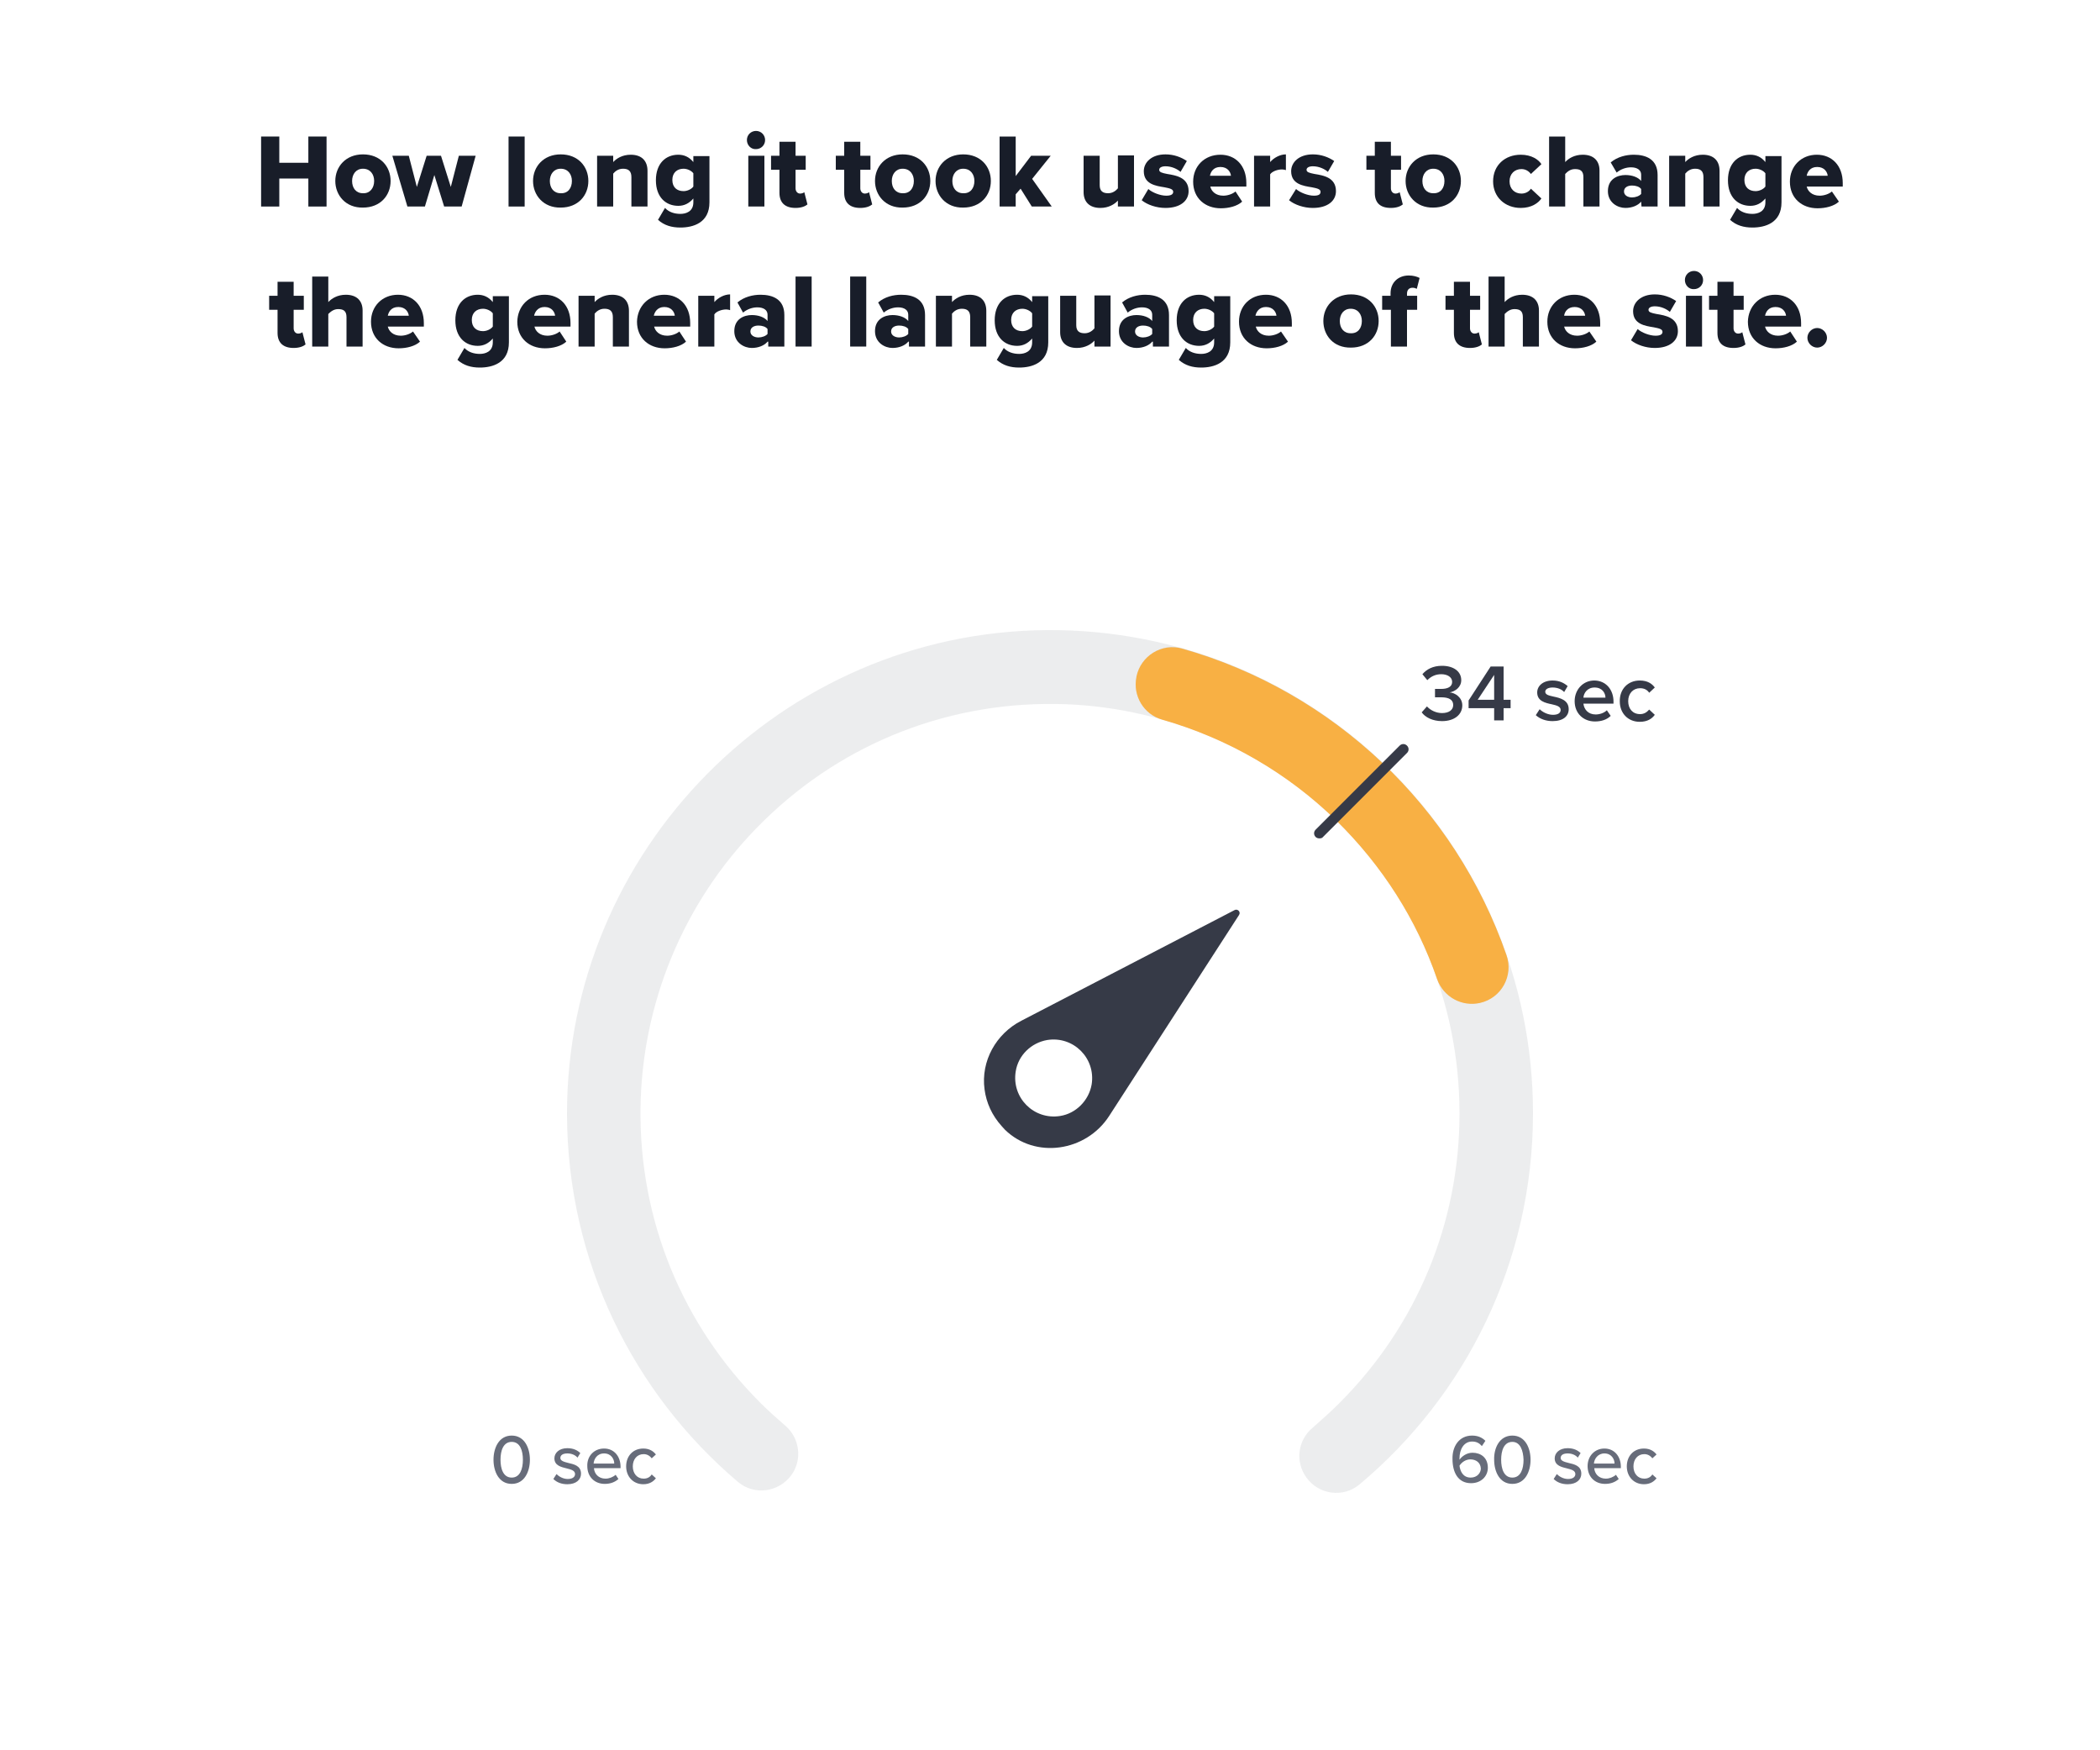 <?xml version="1.0" encoding="UTF-8"?> <!-- Generator: Adobe Illustrator 25.2.1, SVG Export Plug-In . SVG Version: 6.00 Build 0) --> <svg xmlns="http://www.w3.org/2000/svg" xmlns:xlink="http://www.w3.org/1999/xlink" version="1.1" id="Ebene_1" x="0px" y="0px" viewBox="0 0 600 500" style="enable-background:new 0 0 600 500;" xml:space="preserve"> <style type="text/css"> .st0{fill:none;} .st1{fill:#181D29;} .st2{fill:#363A47;} .st3{fill:#676C7A;} .st4{opacity:8.000000e-02;fill:#181D29;enable-background:new ;} .st5{fill:#F8B044;} </style> <rect class="st0" width="600" height="500"></rect> <g> <path class="st1" d="M88.1,51h-8.3v8h-5.2V39h5.2v7.5h8.3V39h5.2v20h-5.2V51z"></path> <path class="st1" d="M95.8,51.7c0-4.1,3-7.6,7.9-7.6c5,0,7.9,3.5,7.9,7.6s-2.9,7.6-7.9,7.6C98.8,59.4,95.8,55.8,95.8,51.7z M106.9,51.7c0-1.9-1.1-3.5-3.2-3.5c-2,0-3.1,1.6-3.1,3.5c0,2,1.1,3.5,3.1,3.5C105.7,55.3,106.9,53.7,106.9,51.7z"></path> <path class="st1" d="M124.1,50l-2.7,9h-5l-4.3-14.5h4.7l2.3,8.9l2.8-8.9h4.1l2.8,8.9l2.3-8.9h4.8l-4,14.5h-5L124.1,50z"></path> <path class="st1" d="M145.3,39h4.6v20h-4.6V39z"></path> <path class="st1" d="M152.3,51.7c0-4.1,3-7.6,7.9-7.6c5,0,7.9,3.5,7.9,7.6s-2.9,7.6-7.9,7.6C155.3,59.4,152.3,55.8,152.3,51.7z M163.4,51.7c0-1.9-1.1-3.5-3.2-3.5c-2,0-3.1,1.6-3.1,3.5c0,2,1.1,3.5,3.1,3.5C162.3,55.3,163.4,53.7,163.4,51.7z"></path> <path class="st1" d="M180.4,50.6c0-1.8-0.9-2.4-2.4-2.4c-1.4,0-2.3,0.8-2.8,1.4V59h-4.6V44.5h4.6v1.8c0.9-1,2.6-2.1,5-2.1 c3.3,0,4.8,1.9,4.8,4.6V59h-4.6V50.6z"></path> <path class="st1" d="M190,59.4c1.1,1.2,2.7,1.7,4.4,1.7c1.5,0,3.7-0.6,3.7-3.3v-1.1c-1.2,1.4-2.6,2.1-4.3,2.1 c-3.5,0-6.4-2.4-6.4-7.3c0-4.8,2.8-7.3,6.4-7.3c1.6,0,3.1,0.6,4.3,2.1v-1.7h4.6v13.2c0,5.9-4.7,7.2-8.3,7.2c-2.5,0-4.6-0.6-6.4-2.2 L190,59.4z M198.1,49.5c-0.6-0.8-1.8-1.3-2.8-1.3c-1.8,0-3.2,1.1-3.2,3.2c0,2.1,1.3,3.2,3.2,3.2c1,0,2.2-0.5,2.8-1.3V49.5z"></path> <path class="st1" d="M213.4,40c0-1.5,1.2-2.6,2.6-2.6c1.5,0,2.6,1.2,2.6,2.6c0,1.5-1.2,2.6-2.6,2.6C214.6,42.7,213.4,41.5,213.4,40 z M213.8,44.5h4.6V59h-4.6V44.5z"></path> <path class="st1" d="M222.7,55.1v-6.6h-2.4v-4h2.4v-4h4.6v4h2.9v4h-2.9v5.3c0,0.8,0.5,1.5,1.3,1.5c0.5,0,1-0.2,1.2-0.4l0.9,3.5 c-0.6,0.5-1.7,1-3.4,1C224.3,59.4,222.7,57.9,222.7,55.1z"></path> <path class="st1" d="M241.2,55.1v-6.6h-2.4v-4h2.4v-4h4.6v4h2.9v4h-2.9v5.3c0,0.8,0.5,1.5,1.3,1.5c0.5,0,1-0.2,1.2-0.4l0.9,3.5 c-0.6,0.5-1.7,1-3.4,1C242.8,59.4,241.2,57.9,241.2,55.1z"></path> <path class="st1" d="M250,51.7c0-4.1,3-7.6,7.9-7.6c5,0,7.9,3.5,7.9,7.6s-2.9,7.6-7.9,7.6C253,59.4,250,55.8,250,51.7z M261.1,51.7 c0-1.9-1.1-3.5-3.2-3.5c-2,0-3.1,1.6-3.1,3.5c0,2,1.1,3.5,3.1,3.5C260,55.3,261.1,53.7,261.1,51.7z"></path> <path class="st1" d="M267.3,51.7c0-4.1,3-7.6,7.9-7.6c5,0,7.9,3.5,7.9,7.6s-2.9,7.6-7.9,7.6C270.3,59.4,267.3,55.8,267.3,51.7z M278.4,51.7c0-1.9-1.1-3.5-3.2-3.5c-2,0-3.1,1.6-3.1,3.5c0,2,1.1,3.5,3.1,3.5C277.3,55.3,278.4,53.7,278.4,51.7z"></path> <path class="st1" d="M291.6,53.9l-1.4,1.6V59h-4.6V39h4.6v11.3l4.4-5.8h5.6l-5.3,6.6l5.6,7.9h-5.7L291.6,53.9z"></path> <path class="st1" d="M319.4,57.3c-0.9,1-2.6,2.1-5,2.1c-3.3,0-4.8-1.9-4.8-4.5V44.5h4.6v8.4c0,1.7,0.9,2.3,2.4,2.3 c1.3,0,2.2-0.7,2.8-1.4v-9.4h4.6V59h-4.6V57.3z"></path> <path class="st1" d="M328.1,54c1.1,1,3.4,1.9,5.1,1.9c1.4,0,2-0.4,2-1.1c0-0.8-1-1-2.5-1.3c-2.5-0.4-5.9-0.9-5.9-4.6 c0-2.5,2.2-4.8,6.2-4.8c2.4,0,4.5,0.8,6.1,1.9l-1.8,3.1c-0.9-0.8-2.5-1.6-4.3-1.6c-1.1,0-1.8,0.4-1.8,1c0,0.7,0.8,0.9,2.3,1.2 c2.5,0.4,6.1,1,6.1,4.9c0,2.8-2.4,4.8-6.6,4.8c-2.6,0-5.2-0.9-6.8-2.2L328.1,54z"></path> <path class="st1" d="M348.7,44.2c4.3,0,7.4,3.1,7.4,8.1v1h-10.3c0.3,1.3,1.5,2.6,3.7,2.6c1.3,0,2.7-0.5,3.5-1.2l1.9,2.9 c-1.4,1.3-3.8,1.9-6.1,1.9c-4.5,0-7.9-2.9-7.9-7.6C340.9,47.5,344.1,44.2,348.7,44.2z M345.7,50.2h6c-0.1-1-0.9-2.5-3-2.5 S345.9,49.2,345.7,50.2z"></path> <path class="st1" d="M358.3,44.5h4.6v1.8c1-1.2,2.8-2.2,4.5-2.2v4.5c-0.3-0.1-0.7-0.2-1.1-0.2c-1.2,0-2.8,0.5-3.4,1.4V59h-4.6V44.5 z"></path> <path class="st1" d="M370.3,54c1.1,1,3.4,1.9,5.1,1.9c1.4,0,1.9-0.4,1.9-1.1c0-0.8-1-1-2.5-1.3c-2.5-0.4-5.9-0.9-5.9-4.6 c0-2.5,2.2-4.8,6.2-4.8c2.4,0,4.5,0.8,6.1,1.9l-1.8,3.1c-0.9-0.8-2.5-1.6-4.3-1.6c-1.1,0-1.8,0.4-1.8,1c0,0.7,0.8,0.9,2.3,1.2 c2.5,0.4,6.1,1,6.1,4.9c0,2.8-2.4,4.8-6.6,4.8c-2.6,0-5.2-0.9-6.8-2.2L370.3,54z"></path> <path class="st1" d="M392.8,55.1v-6.6h-2.4v-4h2.4v-4h4.6v4h2.9v4h-2.9v5.3c0,0.8,0.5,1.5,1.3,1.5c0.5,0,1-0.2,1.2-0.4l0.9,3.5 c-0.6,0.5-1.7,1-3.4,1C394.3,59.4,392.8,57.9,392.8,55.1z"></path> <path class="st1" d="M401.6,51.7c0-4.1,3-7.6,7.9-7.6c5,0,7.9,3.5,7.9,7.6s-2.9,7.6-7.9,7.6C404.6,59.4,401.6,55.8,401.6,51.7z M412.7,51.7c0-1.9-1.1-3.5-3.2-3.5c-2,0-3.1,1.6-3.1,3.5c0,2,1.1,3.5,3.1,3.5C411.6,55.3,412.7,53.7,412.7,51.7z"></path> <path class="st1" d="M434.5,44.2c3.1,0,5.1,1.4,5.9,2.7l-3,2.8c-0.6-0.8-1.5-1.4-2.7-1.4c-1.9,0-3.4,1.3-3.4,3.5s1.5,3.5,3.4,3.5 c1.2,0,2.2-0.6,2.7-1.4l3,2.8c-0.9,1.3-2.8,2.7-5.9,2.7c-4.5,0-7.9-3.1-7.9-7.6C426.6,47.2,430,44.2,434.5,44.2z"></path> <path class="st1" d="M452.4,50.6c0-1.8-0.9-2.3-2.4-2.3c-1.4,0-2.2,0.8-2.8,1.4V59h-4.6V39h4.6v7.3c0.9-1,2.6-2.1,5-2.1 c3.3,0,4.8,1.9,4.8,4.5V59h-4.6V50.6z"></path> <path class="st1" d="M468.9,57.6c-0.9,1.1-2.6,1.8-4.5,1.8c-2.2,0-5-1.5-5-4.8c0-3.5,2.8-4.6,5-4.6c1.9,0,3.6,0.6,4.5,1.7v-1.8 c0-1.3-1.1-2.1-2.9-2.1c-1.4,0-2.9,0.5-4.1,1.5l-1.7-2.9c1.9-1.6,4.4-2.2,6.6-2.2c3.5,0,6.8,1.3,6.8,5.8v9H469L468.9,57.6 L468.9,57.6z M468.9,54c-0.5-0.7-1.6-1-2.6-1c-1.2,0-2.3,0.5-2.3,1.7c0,1.1,1.1,1.7,2.3,1.7c1,0,2.1-0.4,2.6-1V54z"></path> <path class="st1" d="M486.7,50.6c0-1.8-0.9-2.4-2.4-2.4c-1.4,0-2.3,0.8-2.8,1.4V59h-4.6V44.5h4.6v1.8c0.9-1,2.6-2.1,5-2.1 c3.3,0,4.8,1.9,4.8,4.6V59h-4.6V50.6z"></path> <path class="st1" d="M496.3,59.4c1.1,1.2,2.7,1.7,4.4,1.7c1.5,0,3.7-0.6,3.7-3.3v-1.1c-1.2,1.4-2.6,2.1-4.3,2.1 c-3.5,0-6.4-2.4-6.4-7.3c0-4.8,2.8-7.3,6.4-7.3c1.6,0,3.1,0.6,4.3,2.1v-1.7h4.6v13.2c0,5.9-4.7,7.2-8.3,7.2c-2.5,0-4.6-0.6-6.4-2.2 L496.3,59.4z M504.4,49.5c-0.6-0.8-1.8-1.3-2.8-1.3c-1.8,0-3.2,1.1-3.2,3.2c0,2.1,1.3,3.2,3.2,3.2c1,0,2.2-0.5,2.8-1.3V49.5z"></path> <path class="st1" d="M519.1,44.2c4.3,0,7.4,3.1,7.4,8.1v1h-10.3c0.3,1.3,1.5,2.6,3.7,2.6c1.3,0,2.7-0.5,3.5-1.2l2,2.9 c-1.4,1.3-3.8,1.9-6.1,1.9c-4.5,0-7.9-2.9-7.9-7.6C511.4,47.5,514.6,44.2,519.1,44.2z M516.2,50.2h6c-0.1-1-0.9-2.5-3-2.5 C517.1,47.7,516.4,49.2,516.2,50.2z"></path> <path class="st1" d="M79.3,95.1v-6.6h-2.4v-4h2.4v-4h4.6v4h2.9v4h-2.9v5.3c0,0.8,0.5,1.5,1.3,1.5c0.5,0,1-0.2,1.2-0.4l0.9,3.5 c-0.6,0.5-1.7,1-3.4,1C80.9,99.4,79.3,97.9,79.3,95.1z"></path> <path class="st1" d="M99,90.6c0-1.8-0.9-2.3-2.4-2.3c-1.3,0-2.2,0.8-2.8,1.4V99h-4.6V79h4.6v7.3c0.9-1,2.6-2.1,5-2.1 c3.3,0,4.8,1.9,4.8,4.5V99H99V90.6z"></path> <path class="st1" d="M113.7,84.2c4.3,0,7.4,3.1,7.4,8.1v1h-10.3c0.3,1.3,1.5,2.6,3.7,2.6c1.3,0,2.7-0.5,3.5-1.2l2,2.9 c-1.4,1.3-3.8,1.9-6.1,1.9c-4.5,0-7.9-2.9-7.9-7.6C106,87.5,109.2,84.2,113.7,84.2z M110.8,90.2h6c-0.1-1-0.9-2.5-3-2.5 C111.7,87.7,111,89.2,110.8,90.2z"></path> <path class="st1" d="M132.7,99.4c1.1,1.2,2.7,1.7,4.4,1.7c1.5,0,3.7-0.6,3.7-3.3v-1.1c-1.2,1.4-2.6,2.1-4.3,2.1 c-3.5,0-6.4-2.4-6.4-7.3c0-4.8,2.8-7.3,6.4-7.3c1.6,0,3.1,0.6,4.3,2.1v-1.7h4.6v13.2c0,5.9-4.7,7.2-8.3,7.2c-2.5,0-4.6-0.6-6.4-2.2 L132.7,99.4z M140.8,89.5c-0.6-0.8-1.8-1.3-2.8-1.3c-1.8,0-3.2,1.1-3.2,3.2s1.3,3.2,3.2,3.2c1,0,2.2-0.5,2.8-1.3V89.5z"></path> <path class="st1" d="M155.6,84.2c4.3,0,7.4,3.1,7.4,8.1v1h-10.3c0.3,1.3,1.5,2.6,3.7,2.6c1.3,0,2.7-0.5,3.5-1.2l1.9,2.9 c-1.4,1.3-3.8,1.9-6.1,1.9c-4.5,0-7.9-2.9-7.9-7.6C147.9,87.5,151,84.2,155.6,84.2z M152.6,90.2h6c-0.1-1-0.9-2.5-3-2.5 C153.6,87.7,152.8,89.2,152.6,90.2z"></path> <path class="st1" d="M175.1,90.6c0-1.8-0.9-2.4-2.4-2.4c-1.4,0-2.3,0.8-2.8,1.4V99h-4.6V84.5h4.6v1.8c0.9-1,2.6-2.1,5-2.1 c3.3,0,4.8,1.9,4.8,4.6V99h-4.6V90.6z"></path> <path class="st1" d="M189.8,84.2c4.3,0,7.4,3.1,7.4,8.1v1h-10.3c0.3,1.3,1.5,2.6,3.7,2.6c1.3,0,2.7-0.5,3.5-1.2l1.9,2.9 c-1.4,1.3-3.8,1.9-6.1,1.9c-4.5,0-7.9-2.9-7.9-7.6C182.1,87.5,185.3,84.2,189.8,84.2z M186.8,90.2h6c-0.1-1-0.9-2.5-3-2.5 C187.8,87.7,187,89.2,186.8,90.2z"></path> <path class="st1" d="M199.5,84.5h4.6v1.8c1-1.2,2.8-2.2,4.5-2.2v4.5c-0.3-0.1-0.7-0.2-1.1-0.2c-1.2,0-2.8,0.5-3.4,1.4V99h-4.6V84.5 z"></path> <path class="st1" d="M219.3,97.6c-0.9,1.1-2.6,1.8-4.5,1.8c-2.2,0-5-1.5-5-4.8c0-3.5,2.8-4.6,5-4.6c1.9,0,3.6,0.6,4.5,1.7v-1.8 c0-1.3-1.1-2.1-2.9-2.1c-1.4,0-2.9,0.5-4.1,1.5l-1.6-2.9c1.9-1.6,4.4-2.2,6.6-2.2c3.5,0,6.8,1.3,6.8,5.8v9h-4.6v-1.4H219.3z M219.3,94c-0.5-0.7-1.6-1-2.6-1c-1.2,0-2.3,0.5-2.3,1.7c0,1.1,1.1,1.7,2.3,1.7c1,0,2.1-0.4,2.6-1V94z"></path> <path class="st1" d="M227.3,79h4.6v20h-4.6V79z"></path> <path class="st1" d="M242.9,79h4.6v20h-4.6V79z"></path> <path class="st1" d="M259.5,97.6c-0.9,1.1-2.6,1.8-4.5,1.8c-2.2,0-5-1.5-5-4.8c0-3.5,2.8-4.6,5-4.6c1.9,0,3.6,0.6,4.5,1.7v-1.8 c0-1.3-1.1-2.1-2.9-2.1c-1.4,0-2.9,0.5-4.1,1.5l-1.6-2.9c1.9-1.6,4.3-2.2,6.6-2.2c3.5,0,6.8,1.3,6.8,5.8v9h-4.6v-1.4H259.5z M259.5,94c-0.5-0.7-1.6-1-2.6-1c-1.2,0-2.3,0.5-2.3,1.7c0,1.1,1.1,1.7,2.3,1.7c1,0,2.1-0.4,2.6-1V94z"></path> <path class="st1" d="M277.2,90.6c0-1.8-0.9-2.4-2.4-2.4c-1.4,0-2.3,0.8-2.8,1.4V99h-4.6V84.5h4.6v1.8c0.9-1,2.6-2.1,5-2.1 c3.3,0,4.8,1.9,4.8,4.6V99h-4.6V90.6z"></path> <path class="st1" d="M286.8,99.4c1.1,1.2,2.7,1.7,4.4,1.7c1.5,0,3.7-0.6,3.7-3.3v-1.1c-1.2,1.4-2.6,2.1-4.3,2.1 c-3.5,0-6.4-2.4-6.4-7.3c0-4.8,2.8-7.3,6.4-7.3c1.6,0,3.1,0.6,4.3,2.1v-1.7h4.6v13.2c0,5.9-4.7,7.2-8.3,7.2c-2.5,0-4.6-0.6-6.4-2.2 L286.8,99.4z M294.9,89.5c-0.6-0.8-1.8-1.3-2.8-1.3c-1.8,0-3.2,1.1-3.2,3.2s1.3,3.2,3.2,3.2c1,0,2.2-0.5,2.8-1.3V89.5z"></path> <path class="st1" d="M312.7,97.3c-0.9,1-2.6,2.1-5,2.1c-3.3,0-4.8-1.9-4.8-4.5V84.5h4.6v8.4c0,1.7,0.9,2.3,2.4,2.3 c1.3,0,2.2-0.7,2.8-1.4v-9.4h4.6V99h-4.6V97.3z"></path> <path class="st1" d="M329.2,97.6c-0.9,1.1-2.6,1.8-4.5,1.8c-2.2,0-5-1.5-5-4.8c0-3.5,2.8-4.6,5-4.6c1.9,0,3.6,0.6,4.5,1.7v-1.8 c0-1.3-1.1-2.1-2.9-2.1c-1.4,0-2.9,0.5-4.1,1.5l-1.6-2.9c1.9-1.6,4.4-2.2,6.6-2.2c3.5,0,6.8,1.3,6.8,5.8v9h-4.6v-1.4H329.2z M329.2,94c-0.5-0.7-1.6-1-2.6-1c-1.2,0-2.3,0.5-2.3,1.7c0,1.1,1.1,1.7,2.3,1.7c1,0,2.1-0.4,2.6-1V94z"></path> <path class="st1" d="M338.8,99.4c1.1,1.2,2.7,1.7,4.4,1.7c1.5,0,3.7-0.6,3.7-3.3v-1.1c-1.2,1.4-2.6,2.1-4.3,2.1 c-3.5,0-6.4-2.4-6.4-7.3c0-4.8,2.8-7.3,6.4-7.3c1.6,0,3.1,0.6,4.3,2.1v-1.7h4.6v13.2c0,5.9-4.7,7.2-8.3,7.2c-2.5,0-4.6-0.6-6.4-2.2 L338.8,99.4z M346.9,89.5c-0.6-0.8-1.8-1.3-2.8-1.3c-1.8,0-3.2,1.1-3.2,3.2s1.3,3.2,3.2,3.2c1,0,2.2-0.5,2.8-1.3V89.5z"></path> <path class="st1" d="M361.7,84.2c4.3,0,7.4,3.1,7.4,8.1v1h-10.3c0.3,1.3,1.5,2.6,3.7,2.6c1.3,0,2.7-0.5,3.5-1.2l2,2.9 c-1.4,1.3-3.8,1.9-6.1,1.9c-4.5,0-7.9-2.9-7.9-7.6C354,87.5,357.1,84.2,361.7,84.2z M358.7,90.2h6c-0.1-1-0.9-2.5-3-2.5 C359.7,87.7,358.9,89.2,358.7,90.2z"></path> <path class="st1" d="M378.1,91.7c0-4.1,3-7.6,7.9-7.6c5,0,7.9,3.5,7.9,7.6s-2.9,7.6-7.9,7.6C381,99.4,378.1,95.8,378.1,91.7z M389.1,91.7c0-1.9-1.1-3.5-3.2-3.5c-2,0-3.1,1.6-3.1,3.5c0,2,1.1,3.5,3.1,3.5C388,95.3,389.1,93.7,389.1,91.7z"></path> <path class="st1" d="M397.3,88.5h-2.4v-4h2.4v-0.7c0-3.1,2.2-5.1,5.2-5.1c1.3,0,2.3,0.3,3.1,0.7l-0.8,3.1c-0.4-0.2-0.8-0.3-1.2-0.3 c-1,0-1.6,0.6-1.6,1.7v0.6h2.9v4H402V99h-4.6V88.5H397.3z"></path> <path class="st1" d="M415.4,95.1v-6.6H413v-4h2.4v-4h4.6v4h2.9v4H420v5.3c0,0.8,0.5,1.5,1.3,1.5c0.5,0,1-0.2,1.2-0.4l0.9,3.5 c-0.6,0.5-1.7,1-3.4,1C417,99.4,415.4,97.9,415.4,95.1z"></path> <path class="st1" d="M435.1,90.6c0-1.8-0.9-2.3-2.4-2.3c-1.3,0-2.2,0.8-2.8,1.4V99h-4.6V79h4.6v7.3c0.9-1,2.6-2.1,5-2.1 c3.3,0,4.8,1.9,4.8,4.5V99h-4.6V90.6z"></path> <path class="st1" d="M449.8,84.2c4.3,0,7.4,3.1,7.4,8.1v1h-10.3c0.3,1.3,1.5,2.6,3.7,2.6c1.3,0,2.7-0.5,3.5-1.2l2,2.9 c-1.4,1.3-3.8,1.9-6.1,1.9c-4.5,0-7.9-2.9-7.9-7.6C442.1,87.5,445.3,84.2,449.8,84.2z M446.9,90.2h6c-0.1-1-0.9-2.5-3-2.5 S447,89.2,446.9,90.2z"></path> <path class="st1" d="M467.9,94c1.1,1,3.4,1.9,5.1,1.9c1.4,0,2-0.4,2-1.1c0-0.8-1-1-2.5-1.3c-2.5-0.4-5.9-0.9-5.9-4.6 c0-2.5,2.2-4.8,6.2-4.8c2.4,0,4.5,0.8,6.1,1.9l-1.8,3.1c-0.9-0.8-2.5-1.6-4.3-1.6c-1.1,0-1.8,0.4-1.8,1c0,0.7,0.8,0.9,2.3,1.2 c2.5,0.4,6.1,1,6.1,4.9c0,2.8-2.4,4.8-6.6,4.8c-2.6,0-5.2-0.9-6.8-2.2L467.9,94z"></path> <path class="st1" d="M481.4,80c0-1.5,1.2-2.6,2.6-2.6c1.5,0,2.6,1.2,2.6,2.6c0,1.5-1.2,2.6-2.6,2.6C482.6,82.7,481.4,81.5,481.4,80 z M481.7,84.5h4.6V99h-4.6V84.5z"></path> <path class="st1" d="M490.7,95.1v-6.6h-2.4v-4h2.4v-4h4.6v4h2.9v4h-2.9v5.3c0,0.8,0.5,1.5,1.3,1.5c0.5,0,1-0.2,1.2-0.4l0.9,3.5 c-0.6,0.5-1.7,1-3.4,1C492.2,99.4,490.7,97.9,490.7,95.1z"></path> <path class="st1" d="M507.2,84.2c4.3,0,7.4,3.1,7.4,8.1v1h-10.3c0.3,1.3,1.5,2.6,3.7,2.6c1.3,0,2.7-0.5,3.5-1.2l1.9,2.9 c-1.4,1.3-3.8,1.9-6.1,1.9c-4.5,0-7.9-2.9-7.9-7.6C499.5,87.5,502.7,84.2,507.2,84.2z M504.3,90.2h6c-0.1-1-0.9-2.5-3-2.5 C505.2,87.7,504.5,89.2,504.3,90.2z"></path> <path class="st1" d="M519.2,93.7c1.5,0,2.8,1.3,2.8,2.8s-1.3,2.8-2.8,2.8s-2.8-1.3-2.8-2.8S517.7,93.7,519.2,93.7z"></path> </g> <g> <path class="st2" d="M407.7,201.8c1,1.1,2.6,1.9,4.3,1.9c2,0,3.2-0.9,3.2-2.3c0-1.5-1.2-2.2-3.4-2.2c-0.6,0-1.5,0-1.8,0v-2.4 c0.3,0,1.2,0,1.8,0c1.8,0,3.1-0.6,3.1-2s-1.4-2.2-3.1-2.2c-1.6,0-2.9,0.6-4,1.7l-1.4-1.7c1.2-1.4,3-2.4,5.6-2.4 c3.3,0,5.5,1.6,5.5,4.1c0,2-1.7,3.2-3.3,3.5c1.5,0.1,3.6,1.4,3.6,3.7c0,2.6-2.2,4.5-5.8,4.5c-2.7,0-4.8-1.1-5.8-2.5L407.7,201.8z"></path> <path class="st2" d="M426.9,202.3h-7.3v-2.2l6.3-9.7h3.7v9.5h2v2.4h-2v3.5h-2.7V202.3z M422.2,199.9h4.7v-7.1L422.2,199.9z"></path> <path class="st2" d="M439.9,202.6c0.8,0.8,2.3,1.6,3.8,1.6c1.4,0,2.2-0.5,2.2-1.4c0-1-1.2-1.3-2.5-1.6c-1.9-0.4-4.2-0.9-4.2-3.4 c0-1.8,1.6-3.4,4.4-3.4c1.9,0,3.3,0.7,4.3,1.6l-1,1.7c-0.7-0.8-1.9-1.3-3.3-1.3c-1.3,0-2.1,0.5-2.1,1.2c0,0.9,1.1,1.1,2.4,1.4 c1.9,0.4,4.3,1,4.3,3.6c0,2-1.6,3.4-4.6,3.4c-1.9,0-3.6-0.6-4.8-1.7L439.9,202.6z"></path> <path class="st2" d="M455.5,194.4c3.3,0,5.5,2.6,5.5,6v0.6h-8.6c0.2,1.7,1.4,3.1,3.5,3.1c1.1,0,2.4-0.4,3.2-1.2l1.1,1.6 c-1.1,1.1-2.7,1.6-4.5,1.6c-3.3,0-5.8-2.3-5.8-5.8C449.9,197,452.3,194.4,455.5,194.4z M452.4,199.3h6.3c0-1.3-0.9-2.9-3.1-2.9 C453.5,196.4,452.5,198,452.4,199.3z"></path> <path class="st2" d="M468.5,194.4c2.2,0,3.5,0.9,4.3,2l-1.6,1.5c-0.6-0.9-1.5-1.3-2.6-1.3c-2,0-3.4,1.5-3.4,3.7s1.3,3.7,3.4,3.7 c1.1,0,1.9-0.5,2.6-1.3l1.6,1.5c-0.8,1.1-2.1,2-4.3,2c-3.4,0-5.7-2.5-5.7-5.8C462.7,196.9,465.1,194.4,468.5,194.4z"></path> </g> <g> <path class="st3" d="M146.2,410.1c3.7,0,5.2,3.6,5.2,6.9s-1.5,6.9-5.2,6.9s-5.2-3.6-5.2-6.9S142.5,410.1,146.2,410.1z M146.2,411.9 c-2.4,0-3.2,2.5-3.2,5.1s0.8,5.1,3.2,5.1s3.2-2.5,3.2-5.1S148.6,411.9,146.2,411.9z"></path> <path class="st3" d="M159,421.1c0.7,0.7,1.9,1.4,3.2,1.4c1.4,0,2.1-0.6,2.1-1.4c0-1-1.1-1.3-2.3-1.6c-1.6-0.4-3.6-0.8-3.6-2.9 c0-1.5,1.3-2.9,3.7-2.9c1.7,0,2.9,0.6,3.7,1.4l-0.8,1.3c-0.6-0.7-1.6-1.2-2.9-1.2s-2,0.5-2,1.3s1,1.1,2.2,1.4 c1.7,0.4,3.7,0.8,3.7,3.1c0,1.7-1.4,3-3.9,3c-1.6,0-3-0.5-4-1.5L159,421.1z"></path> <path class="st3" d="M172.6,413.8c2.9,0,4.7,2.3,4.7,5.2v0.4h-7.6c0.1,1.6,1.3,3,3.3,3c1,0,2.1-0.4,2.9-1.1l0.8,1.2 c-1,0.9-2.3,1.4-3.9,1.4c-2.9,0-5-2-5-5.1C167.7,416,169.7,413.8,172.6,413.8z M169.6,418.1h5.9c0-1.3-0.9-2.9-2.9-2.9 S169.7,416.8,169.6,418.1z"></path> <path class="st3" d="M183.8,413.8c1.8,0,2.9,0.8,3.6,1.7l-1.2,1.1c-0.6-0.8-1.4-1.2-2.3-1.2c-1.9,0-3.1,1.5-3.1,3.5 s1.2,3.5,3.1,3.5c1,0,1.8-0.4,2.3-1.2l1.2,1.1c-0.7,0.9-1.8,1.7-3.6,1.7c-2.9,0-4.9-2.2-4.9-5.1 C178.9,415.9,180.9,413.8,183.8,413.8z"></path> </g> <g> <path class="st3" d="M420.6,410.1c1.7,0,2.9,0.6,3.8,1.5l-1,1.5c-0.7-0.8-1.5-1.3-2.8-1.3c-2.4,0-3.6,2.3-3.6,4.8 c0,0.2,0,0.3,0,0.4c0.6-0.9,2-2,3.7-2c2.4,0,4.4,1.4,4.4,4.3c0,2.4-1.9,4.4-4.8,4.4c-3.8,0-5.3-3.2-5.3-6.9 C414.9,413.3,416.8,410.1,420.6,410.1z M420.1,416.9c-1.2,0-2.4,0.7-3.1,1.8c0.2,1.6,1,3.4,3.2,3.4c1.9,0,2.9-1.4,2.9-2.6 C423,417.8,421.7,416.9,420.1,416.9z"></path> <path class="st3" d="M432.1,410.1c3.7,0,5.2,3.6,5.2,6.9s-1.5,6.9-5.2,6.9s-5.2-3.6-5.2-6.9C426.8,413.7,428.4,410.1,432.1,410.1z M432.1,411.9c-2.4,0-3.2,2.5-3.2,5.1s0.8,5.1,3.2,5.1c2.4,0,3.2-2.5,3.2-5.1C435.2,414.4,434.4,411.9,432.1,411.9z"></path> <path class="st3" d="M444.8,421.1c0.7,0.7,1.9,1.4,3.2,1.4c1.4,0,2.1-0.6,2.1-1.4c0-1-1.1-1.3-2.3-1.6c-1.6-0.4-3.6-0.8-3.6-2.9 c0-1.5,1.3-2.9,3.7-2.9c1.7,0,2.9,0.6,3.7,1.4l-0.8,1.3c-0.6-0.7-1.6-1.2-2.9-1.2s-2,0.5-2,1.3s1,1.1,2.2,1.4 c1.7,0.4,3.7,0.8,3.7,3.1c0,1.7-1.4,3-3.9,3c-1.6,0-3-0.5-4-1.5L444.8,421.1z"></path> <path class="st3" d="M458.4,413.8c2.9,0,4.7,2.3,4.7,5.2v0.4h-7.6c0.1,1.6,1.3,3,3.3,3c1,0,2.1-0.4,2.9-1.1l0.8,1.2 c-1,0.9-2.3,1.4-3.9,1.4c-2.9,0-5-2-5-5.1C453.6,416,455.6,413.8,458.4,413.8z M455.4,418.1h5.9c0-1.3-0.9-2.9-2.9-2.9 C456.5,415.2,455.5,416.8,455.4,418.1z"></path> <path class="st3" d="M469.7,413.8c1.8,0,2.9,0.8,3.6,1.7l-1.2,1.1c-0.6-0.8-1.4-1.2-2.3-1.2c-1.9,0-3.1,1.5-3.1,3.5 s1.2,3.5,3.1,3.5c1,0,1.8-0.4,2.3-1.2l1.2,1.1c-0.7,0.9-1.8,1.7-3.6,1.7c-2.9,0-4.9-2.2-4.9-5.1 C464.8,415.9,466.8,413.8,469.7,413.8z"></path> </g> <path class="st4" d="M299,180c-75.6,0.6-137.1,62.7-137,138.3c0.1,42.1,19,79.7,48.8,105c4.7,4,11.7,3,15.3-1.9l0,0 c3.2-4.4,2.4-10.6-1.7-14.1c-2.4-2.1-4.8-4.2-7.1-6.5c-22.4-22.4-34.6-52.2-34.3-83.9c0.3-30,12.2-58.9,33.2-80.4 c22.6-23.2,53-35.8,85.4-35.4c30,0.4,58.9,12.4,80.3,33.4c22.6,22.2,35.1,51.9,35.1,83.6c0,31.2-12.2,60.6-34.3,82.7 c-2.5,2.5-5.1,4.8-7.7,7.1c-4.2,3.5-5,9.6-1.8,14.1l0,0c3.5,5,10.6,6,15.3,2c30.3-25.4,49.5-63.5,49.5-106 C438,241.4,375.7,179.4,299,180z"></path> <path class="st4" d="M324.7,193.3L324.7,193.3c-1.1,5.4,2.1,10.7,7.4,12.2c18.6,5.3,35.8,15.2,49.8,28.9 c13.2,12.9,22.9,28.3,28.7,45.2c1.8,5.1,7,8,12.3,6.8l0,0c6.1-1.4,9.6-7.8,7.5-13.7c-14.7-42.3-49.3-75.2-92.6-87.5 C332,183.6,326,187.3,324.7,193.3z"></path> <path class="st5" d="M422.9,286.5L422.9,286.5c-5.2,1.2-10.5-1.7-12.3-6.8c-5.8-16.9-15.6-32.3-28.7-45.2 c-14-13.7-31.2-23.6-49.8-28.9c-5.3-1.5-8.5-6.8-7.4-12.2v-0.1c1.2-5.9,7.2-9.7,13.1-8c43.3,12.3,77.9,45.2,92.6,87.5 C432.5,278.7,429,285.1,422.9,286.5z"></path> <path class="st2" d="M377,239.5c-0.4,0-0.8-0.1-1.1-0.4c-0.6-0.6-0.6-1.5,0-2.1l24-24c0.6-0.6,1.5-0.6,2.1,0s0.6,1.5,0,2.1l-24,24 C377.8,239.4,377.4,239.5,377,239.5z"></path> <path class="st2" d="M291.8,291.6c-7.2,3.7-11.6,11.5-10.5,19.6c0.5,3.8,2.1,7.4,4.9,10.5c0.3,0.3,0.6,0.7,0.9,1 c8.7,8.5,23.2,6.3,29.8-3.9l37.1-57.4c0.6-0.9-0.4-1.9-1.3-1.4L291.8,291.6z M302.9,318.8c-7.5,1.2-13.9-5.2-12.7-12.7 c0.7-4.6,4.4-8.2,9-9c7.5-1.2,13.9,5.2,12.7,12.7C311.1,314.4,307.4,318.1,302.9,318.8z"></path> </svg> 